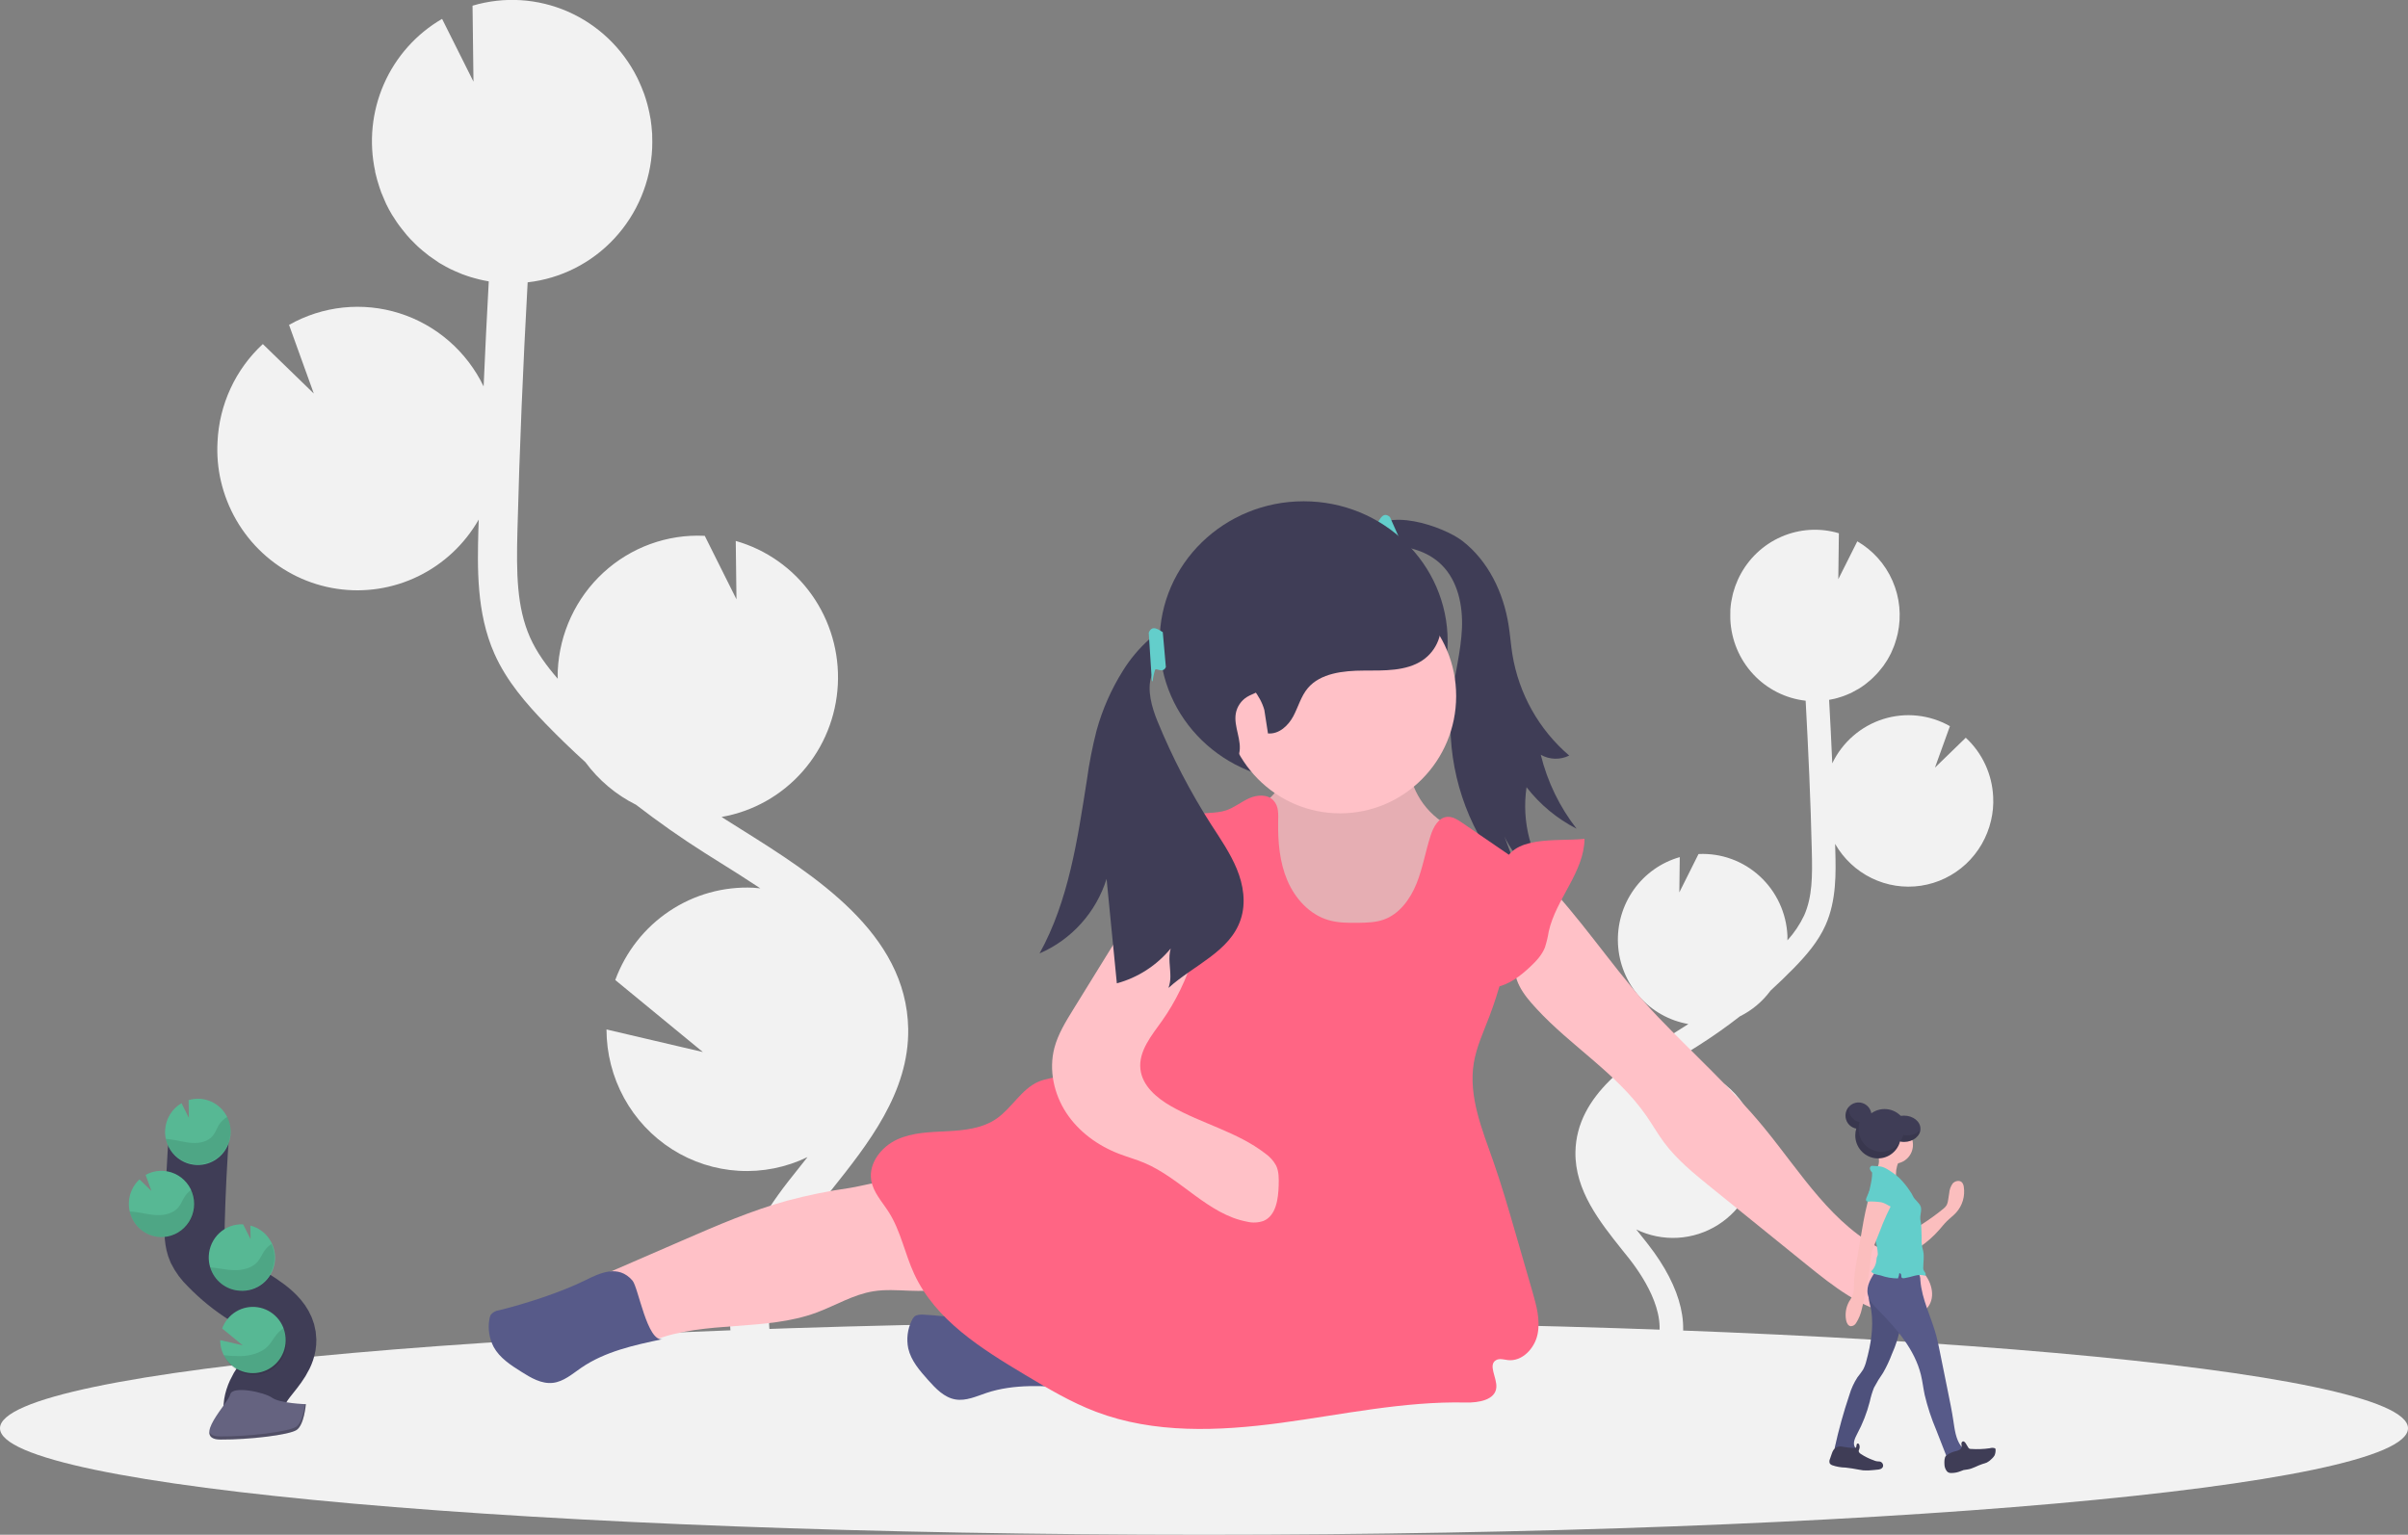 <?xml version="1.0" encoding="UTF-8"?> <svg xmlns="http://www.w3.org/2000/svg" width="160" height="102" viewBox="0 0 160 102" fill="none"><rect x="0" y="0" width="160" height="102" fill="#808080" stroke="none"/> <g clip-path="url(#clip0_159_976)"> <path d="M49.203 55.09L48.224 54.474C48.131 54.416 48.039 54.353 47.946 54.294C50.029 53.931 51.929 52.864 53.333 51.266C54.736 49.669 55.561 47.636 55.67 45.503C55.78 43.369 55.168 41.261 53.935 39.525C52.703 37.79 50.922 36.529 48.887 35.951L48.935 39.83L46.827 35.61H46.8C44.332 35.494 41.92 36.373 40.093 38.054C38.267 39.736 37.176 42.081 37.06 44.575C37.051 44.756 37.06 44.932 37.06 45.11C36.327 44.264 35.659 43.356 35.219 42.362C34.327 40.35 34.31 38.071 34.38 35.3C34.52 29.811 34.755 24.277 35.06 18.763C37.262 18.515 39.305 17.482 40.821 15.849C42.338 14.216 43.229 12.091 43.334 9.854C43.346 9.566 43.342 9.283 43.334 9C43.334 8.929 43.334 8.86 43.323 8.789C43.304 8.516 43.279 8.245 43.237 7.978C43.237 7.934 43.222 7.891 43.214 7.849C43.177 7.622 43.13 7.399 43.077 7.179C43.057 7.095 43.037 7.021 43.015 6.932C42.949 6.691 42.878 6.46 42.794 6.221C42.766 6.144 42.733 6.063 42.703 5.991C42.638 5.82 42.567 5.65 42.49 5.483C42.45 5.395 42.411 5.307 42.369 5.22C42.356 5.198 42.349 5.175 42.336 5.153C41.352 3.191 39.72 1.638 37.721 0.766C35.723 -0.106 33.486 -0.244 31.398 0.378L31.46 5.426L29.374 1.255C27.661 2.248 26.306 3.767 25.506 5.592C24.707 7.417 24.506 9.453 24.931 11.402H24.921C24.935 11.469 24.956 11.534 24.971 11.6C25.001 11.724 25.032 11.847 25.066 11.97C25.11 12.127 25.16 12.284 25.211 12.441C25.25 12.558 25.287 12.673 25.331 12.787C25.395 12.954 25.466 13.116 25.538 13.278C25.58 13.373 25.617 13.47 25.662 13.563C25.781 13.807 25.909 14.045 26.048 14.275C26.096 14.357 26.151 14.433 26.204 14.513C26.303 14.67 26.403 14.827 26.515 14.974C26.582 15.066 26.654 15.156 26.724 15.246C26.826 15.376 26.931 15.505 27.035 15.63C27.111 15.719 27.191 15.806 27.27 15.891C27.385 16.013 27.502 16.131 27.623 16.246C27.704 16.323 27.779 16.403 27.868 16.476C28.005 16.6 28.148 16.716 28.293 16.831C28.366 16.889 28.437 16.949 28.512 17.006C28.733 17.163 28.96 17.32 29.195 17.478C29.239 17.504 29.287 17.526 29.331 17.553C29.528 17.67 29.728 17.781 29.933 17.882C30.022 17.926 30.112 17.965 30.202 18.006C30.37 18.082 30.54 18.156 30.714 18.223L31.026 18.333C31.197 18.392 31.371 18.447 31.547 18.491C31.65 18.519 31.754 18.549 31.858 18.574C32.048 18.62 32.243 18.657 32.439 18.692L32.476 18.7C32.349 21.027 32.234 23.354 32.134 25.682C31.579 24.529 30.796 23.503 29.835 22.667C28.873 21.831 27.753 21.202 26.542 20.819C25.331 20.436 24.056 20.307 22.794 20.44C21.533 20.573 20.311 20.965 19.205 21.592L20.851 26.154L17.463 22.866C15.646 24.545 14.564 26.884 14.453 29.369C14.405 30.241 14.48 31.117 14.677 31.968C15.103 33.805 16.065 35.469 17.439 36.746C18.812 38.023 20.534 38.854 22.38 39.13C24.227 39.407 26.113 39.116 27.793 38.296C29.474 37.476 30.873 36.165 31.807 34.532C31.807 34.768 31.791 35.004 31.785 35.242C31.723 37.686 31.645 40.728 32.851 43.444C33.669 45.284 34.982 46.78 36.276 48.12C37.121 48.992 37.997 49.836 38.895 50.653C39.779 51.852 40.932 52.822 42.26 53.484C43.735 54.618 45.27 55.703 46.848 56.7L47.835 57.32C48.722 57.875 49.631 58.446 50.521 59.039C50.366 59.023 50.21 59.006 50.054 58.998C48.079 58.905 46.126 59.449 44.477 60.552C42.828 61.655 41.569 63.259 40.881 65.132L46.702 69.918L40.299 68.418C40.301 70.01 40.702 71.576 41.465 72.969C42.227 74.362 43.327 75.537 44.661 76.384C45.995 77.231 47.52 77.722 49.093 77.812C50.666 77.902 52.236 77.588 53.656 76.899L53.23 77.437C52.943 77.796 52.66 78.154 52.381 78.509C48.593 83.359 47.539 87.961 49.415 91.47L51.697 90.226C49.871 86.809 52.616 82.437 54.416 80.134C54.69 79.785 54.968 79.434 55.25 79.08C57.67 76.042 60.413 72.597 60.346 68.372C60.233 62.01 54.118 58.172 49.203 55.09Z" fill="#F2F2F2"></path> <path d="M111.423 68.539L112.014 68.166L112.182 68.056C110.921 67.838 109.772 67.193 108.922 66.227C108.072 65.261 107.573 64.031 107.507 62.74C107.441 61.45 107.811 60.175 108.557 59.125C109.303 58.075 110.381 57.313 111.612 56.964L111.583 59.309L112.859 56.758H112.875C114.368 56.688 115.827 57.22 116.931 58.237C118.036 59.254 118.696 60.673 118.766 62.181C118.766 62.29 118.766 62.397 118.766 62.496C119.216 62.001 119.591 61.441 119.879 60.835C120.419 59.618 120.43 58.24 120.386 56.565C120.311 53.251 120.156 49.899 119.977 46.569C118.645 46.42 117.409 45.795 116.492 44.808C115.575 43.821 115.036 42.535 114.973 41.182C114.965 41.009 114.973 40.836 114.973 40.666C114.973 40.624 114.973 40.581 114.973 40.537C114.984 40.372 114.999 40.209 115.024 40.048C115.024 40.022 115.033 39.996 115.038 39.97C115.061 39.833 115.09 39.697 115.121 39.564L115.158 39.407C115.198 39.262 115.242 39.119 115.292 38.977C115.309 38.93 115.329 38.884 115.346 38.839C115.387 38.735 115.43 38.633 115.475 38.524C115.5 38.471 115.524 38.419 115.55 38.367C115.55 38.354 115.561 38.34 115.569 38.326C116.164 37.139 117.151 36.2 118.36 35.673C119.569 35.145 120.922 35.063 122.185 35.44L122.146 38.493L123.409 35.976C124.445 36.576 125.264 37.494 125.747 38.598C126.231 39.701 126.352 40.932 126.095 42.11C126.086 42.151 126.073 42.189 126.064 42.23C126.047 42.305 126.028 42.379 126.006 42.453C125.984 42.527 125.95 42.642 125.919 42.735C125.888 42.827 125.872 42.875 125.847 42.944C125.809 43.044 125.765 43.144 125.721 43.241C125.697 43.298 125.673 43.356 125.647 43.413C125.575 43.56 125.491 43.703 125.413 43.843C125.384 43.892 125.351 43.94 125.32 43.988C125.261 44.083 125.198 44.175 125.133 44.267C125.093 44.322 125.049 44.377 125.007 44.424C124.945 44.504 124.883 44.581 124.817 44.657C124.752 44.732 124.722 44.762 124.674 44.814C124.626 44.866 124.534 44.959 124.461 45.029C124.412 45.077 124.364 45.124 124.313 45.168C124.23 45.243 124.143 45.314 124.056 45.383L123.924 45.489C123.79 45.588 123.653 45.682 123.51 45.77L123.427 45.816C123.309 45.887 123.188 45.953 123.063 46.016L122.907 46.09C122.805 46.135 122.702 46.181 122.596 46.22L122.411 46.288C122.307 46.324 122.202 46.355 122.1 46.385L121.911 46.436C121.796 46.464 121.678 46.486 121.56 46.508H121.536C121.614 47.914 121.684 49.321 121.745 50.73C122.08 50.032 122.554 49.412 123.135 48.907C123.717 48.401 124.394 48.021 125.126 47.79C125.858 47.559 126.63 47.481 127.393 47.562C128.155 47.643 128.894 47.88 129.563 48.26L128.568 51.017L130.616 49.029C131.715 50.045 132.369 51.459 132.437 52.961C132.464 53.49 132.416 54.02 132.294 54.534C132.036 55.645 131.455 56.651 130.624 57.424C129.793 58.196 128.752 58.698 127.636 58.865C126.519 59.033 125.379 58.857 124.362 58.361C123.346 57.865 122.5 57.072 121.935 56.085C121.935 56.227 121.944 56.371 121.947 56.514C121.986 57.991 122.033 59.832 121.303 61.474C120.809 62.587 120.014 63.492 119.228 64.305C118.715 64.829 118.187 65.34 117.644 65.837C117.109 66.561 116.412 67.147 115.609 67.546C114.716 68.242 113.792 68.892 112.837 69.498L112.24 69.873C111.704 70.208 111.15 70.554 110.615 70.912C110.71 70.903 110.805 70.892 110.9 70.887C112.094 70.831 113.275 71.16 114.272 71.826C115.27 72.492 116.032 73.462 116.448 74.594L112.928 77.489L116.8 76.581C116.799 77.544 116.556 78.491 116.095 79.333C115.634 80.176 114.969 80.886 114.162 81.398C113.355 81.911 112.433 82.208 111.482 82.263C110.53 82.317 109.581 82.127 108.722 81.71L108.984 82.039C109.156 82.256 109.329 82.471 109.497 82.687C111.788 85.619 112.425 88.403 111.29 90.524L109.911 89.771C111.015 87.706 109.354 85.062 108.266 83.668C108.101 83.458 107.932 83.245 107.762 83.039C106.299 81.202 104.64 79.12 104.68 76.564C104.747 72.718 108.45 70.4 111.423 68.539Z" fill="#F2F2F2"></path> <path d="M80 102C124.183 102 160 98.831 160 94.922C160 91.013 124.183 87.844 80 87.844C35.817 87.844 0 91.013 0 94.922C0 98.831 35.817 102 80 102Z" fill="#F2F2F2"></path> <path d="M17.027 94.32C16.56 93.453 17.09 92.39 17.695 91.618C18.3 90.845 19.035 90.045 19.02 89.055C18.996 87.64 17.51 86.805 16.322 86.053C15.44 85.496 14.627 84.836 13.9 84.085C13.596 83.796 13.344 83.456 13.156 83.079C12.911 82.525 12.917 81.896 12.932 81.29C12.985 79.271 13.084 77.253 13.23 75.236" stroke="#3F3D56" stroke-width="4" stroke-miterlimit="10"></path> <path d="M10.971 75.126C10.988 74.756 11.096 74.397 11.287 74.081C11.477 73.764 11.743 73.502 12.061 73.317L12.549 74.296L12.534 73.111C12.768 73.042 13.011 73.012 13.254 73.023C13.684 73.045 14.098 73.195 14.444 73.454C14.79 73.713 15.052 74.069 15.197 74.479C15.343 74.888 15.365 75.332 15.261 75.754C15.157 76.176 14.932 76.558 14.614 76.85C14.296 77.143 13.899 77.335 13.473 77.4C13.047 77.465 12.612 77.401 12.223 77.217C11.833 77.032 11.506 76.735 11.283 76.363C11.06 75.991 10.951 75.561 10.97 75.126H10.971Z" fill="#57B894"></path> <path d="M14.867 90.067C15.096 90.516 15.471 90.871 15.929 91.074C16.386 91.276 16.899 91.314 17.381 91.18C17.863 91.046 18.284 90.749 18.575 90.339C18.866 89.928 19.009 89.429 18.978 88.925C18.948 88.421 18.748 87.942 18.41 87.57C18.073 87.198 17.619 86.954 17.125 86.879C16.631 86.805 16.126 86.904 15.696 87.161C15.265 87.418 14.935 87.816 14.761 88.289L16.126 89.411L14.63 89.063C14.63 89.412 14.711 89.756 14.867 90.067Z" fill="#57B894"></path> <path d="M15.945 85.781C16.488 85.819 17.026 85.651 17.452 85.31C17.879 84.969 18.163 84.478 18.25 83.936C18.337 83.393 18.22 82.837 17.921 82.377C17.623 81.917 17.165 81.587 16.638 81.451L16.651 82.36L16.156 81.37C15.869 81.356 15.582 81.399 15.312 81.497C15.042 81.596 14.794 81.746 14.582 81.942C14.37 82.137 14.198 82.373 14.076 82.635C13.954 82.898 13.885 83.182 13.872 83.472C13.86 83.726 13.891 83.981 13.966 84.225C14.097 84.659 14.358 85.041 14.712 85.32C15.066 85.598 15.497 85.759 15.945 85.781Z" fill="#57B894"></path> <path d="M10.643 82.215C10.978 82.227 11.312 82.162 11.618 82.022C11.924 81.883 12.194 81.674 12.406 81.412C12.62 81.15 12.77 80.842 12.845 80.512C12.921 80.181 12.921 79.838 12.843 79.508C12.766 79.178 12.615 78.87 12.4 78.609C12.186 78.348 11.915 78.141 11.609 78.003C11.302 77.865 10.969 77.8 10.633 77.814C10.298 77.828 9.97 77.92 9.676 78.083L10.062 79.153L9.268 78.382C8.843 78.776 8.589 79.324 8.563 79.906C8.553 80.111 8.571 80.315 8.618 80.515C8.726 80.983 8.982 81.402 9.347 81.709C9.713 82.016 10.168 82.194 10.643 82.215Z" fill="#57B894"></path> <path opacity="0.1" d="M11.265 75.714C11.77 75.769 12.26 75.928 12.766 75.96C13.271 75.991 13.827 75.87 14.148 75.472C14.319 75.258 14.406 74.988 14.551 74.753C14.689 74.536 14.878 74.356 15.102 74.23C15.234 74.508 15.307 74.812 15.315 75.12C15.324 75.429 15.268 75.736 15.151 76.022C15.035 76.307 14.86 76.564 14.638 76.777C14.417 76.99 14.154 77.153 13.866 77.257C13.578 77.36 13.271 77.401 12.967 77.377C12.662 77.353 12.366 77.264 12.097 77.117C11.829 76.969 11.594 76.766 11.408 76.521C11.222 76.276 11.089 75.994 11.018 75.694C11.1 75.694 11.182 75.701 11.265 75.714Z" fill="black"></path> <path opacity="0.1" d="M10.643 82.215C11.02 82.234 11.395 82.154 11.732 81.983C12.069 81.812 12.356 81.555 12.566 81.238C12.775 80.921 12.899 80.555 12.927 80.174C12.954 79.794 12.883 79.413 12.721 79.069C12.547 79.187 12.398 79.338 12.282 79.513C12.126 79.75 12.031 80.026 11.849 80.243C11.508 80.647 10.928 80.779 10.4 80.755C9.872 80.732 9.363 80.579 8.844 80.531C8.77 80.531 8.697 80.519 8.623 80.518C8.731 80.984 8.987 81.402 9.351 81.709C9.716 82.015 10.169 82.193 10.643 82.215Z" fill="black"></path> <path opacity="0.1" d="M15.946 85.781C16.319 85.8 16.691 85.722 17.025 85.553C17.36 85.385 17.646 85.133 17.857 84.821C18.067 84.509 18.195 84.147 18.227 83.771C18.259 83.395 18.195 83.017 18.041 82.673C17.859 82.792 17.701 82.944 17.574 83.121C17.404 83.363 17.298 83.643 17.107 83.867C16.738 84.28 16.118 84.427 15.561 84.414C15.004 84.401 14.498 84.268 13.961 84.225C14.093 84.66 14.354 85.042 14.709 85.321C15.065 85.599 15.496 85.76 15.946 85.781Z" fill="black"></path> <path opacity="0.1" d="M14.867 90.067C15.103 90.6 15.54 91.017 16.08 91.226C16.621 91.435 17.221 91.418 17.749 91.179C18.278 90.94 18.69 90.499 18.897 89.953C19.103 89.406 19.086 88.799 18.85 88.266C18.669 88.385 18.508 88.531 18.37 88.698C18.162 88.953 18.025 89.244 17.785 89.485C17.338 89.928 16.618 90.114 15.975 90.128C15.605 90.13 15.235 90.109 14.867 90.067Z" fill="black"></path> <path d="M20.322 93.321C20.322 93.321 18.598 93.267 18.078 92.893C17.558 92.519 15.432 92.074 15.298 92.673C15.164 93.272 12.707 95.661 14.652 95.671C16.598 95.68 19.175 95.366 19.695 95.042C20.215 94.718 20.322 93.321 20.322 93.321Z" fill="#656380"></path> <path opacity="0.2" d="M14.618 95.463C16.565 95.479 19.141 95.149 19.659 94.834C20.054 94.59 20.212 93.719 20.265 93.316H20.322C20.322 93.316 20.213 94.722 19.7 95.046C19.186 95.37 16.604 95.686 14.657 95.675C14.095 95.675 13.902 95.469 13.913 95.171C13.986 95.355 14.199 95.459 14.618 95.463Z" fill="black"></path> <path d="M97.171 35.951C98.892 37.282 99.904 39.397 100.241 41.56C100.341 42.189 100.388 42.843 100.489 43.482C100.916 46.108 102.255 48.495 104.266 50.214C103.971 50.361 103.644 50.433 103.315 50.424C102.986 50.415 102.664 50.325 102.377 50.162C102.816 51.951 103.627 53.626 104.755 55.075C103.461 54.413 102.327 53.472 101.432 52.32C101.264 53.456 101.327 54.616 101.618 55.727C101.909 56.838 102.421 57.878 103.122 58.782C102.261 58.369 101.498 57.774 100.883 57.038C100.268 56.302 99.817 55.441 99.558 54.514L101.043 58.471C100.109 58.202 99.44 57.402 98.903 56.584C96.913 53.554 96.054 49.908 96.48 46.297C96.663 44.782 97.073 43.295 97.139 41.77C97.206 40.246 96.869 38.609 95.788 37.541C94.973 36.733 93.834 36.361 92.715 36.283C92.011 36.232 90.188 36.8 90.878 35.52C91.933 33.565 95.942 35.002 97.171 35.951Z" fill="#3F3D56"></path> <path d="M91.527 34.765L92.417 36.917C92.806 37.231 93.009 36.615 93.145 36.748C93.321 36.927 93.477 37.124 93.612 37.335L93.661 37.308L92.355 34.361C91.905 33.963 91.683 34.527 91.527 34.765Z" fill="#63CECB"></path> <path d="M86.623 51.925C91.906 51.925 96.19 47.759 96.19 42.62C96.19 37.481 91.906 33.315 86.623 33.315C81.339 33.315 77.055 37.481 77.055 42.62C77.055 47.759 81.339 51.925 86.623 51.925Z" fill="#3F3D56"></path> <path d="M71.284 92.242C69.365 92.099 67.393 91.96 65.56 92.569C64.879 92.796 64.187 93.127 63.48 93.006C62.733 92.879 62.167 92.275 61.659 91.706C61.108 91.088 60.537 90.432 60.35 89.62C60.219 88.992 60.3 88.338 60.581 87.762C60.62 87.665 60.679 87.578 60.753 87.504C60.909 87.366 61.141 87.363 61.349 87.371C63.149 87.448 64.959 87.896 66.732 87.578C67.768 87.393 69.813 86.622 70.419 87.947C70.674 88.495 70.246 92.165 71.284 92.242Z" fill="#575A89"></path> <path d="M52.315 79.794C49.921 80.453 47.631 81.447 45.351 82.438L40.28 84.64L41.779 88.39C41.908 88.705 41.664 88.686 41.975 88.827C42.321 88.985 43.118 89.202 43.472 89.065C46.889 87.745 50.819 88.5 54.255 87.234C55.521 86.762 56.704 86.031 58.034 85.818C59.591 85.565 61.239 86.051 62.746 85.571C62.908 85.533 63.054 85.444 63.163 85.315C63.246 85.161 63.277 84.983 63.25 84.809C63.172 83.514 62.688 82.292 62.059 81.18C61.647 80.444 60.988 78.978 60.168 78.619C59.242 78.218 57.434 78.805 56.469 78.95C55.069 79.148 53.681 79.43 52.315 79.794Z" fill="#FFC1C7"></path> <path d="M44.028 88.999C42.145 89.394 40.205 89.814 38.615 90.907C38.022 91.314 37.447 91.825 36.735 91.905C35.981 91.99 35.273 91.569 34.63 91.161C33.931 90.721 33.203 90.249 32.803 89.521C32.506 88.953 32.406 88.302 32.518 87.67C32.53 87.566 32.562 87.466 32.613 87.376C32.749 87.212 32.942 87.107 33.152 87.081C34.903 86.654 37.272 85.886 38.889 85.087C39.835 84.615 41.083 84.005 42.026 85.109C42.417 85.567 43.005 89.221 44.028 88.999Z" fill="#575A89"></path> <path d="M83.424 54.146C83.302 54.515 83.251 54.905 83.276 55.294V58.197C83.254 58.615 83.303 59.033 83.421 59.434C83.603 59.942 83.998 60.338 84.401 60.692C85.699 61.828 87.2 62.702 88.823 63.268C89.726 63.583 90.714 63.806 91.634 63.537C92.162 63.358 92.656 63.088 93.093 62.738C94.304 61.846 95.39 60.79 96.319 59.6C97.253 58.394 98.064 56.837 97.597 55.376C96.724 55.189 95.915 54.774 95.251 54.172C94.587 53.569 94.092 52.801 93.815 51.944C93.636 51.368 93.549 50.736 93.174 50.267C92.37 49.264 90.814 49.545 89.594 49.921C88.409 50.284 86.352 50.495 85.474 51.407C85.127 51.768 84.995 52.359 84.655 52.752C84.247 53.232 83.673 53.531 83.424 54.146Z" fill="#FFC1C7"></path> <path opacity="0.1" d="M83.424 54.146C83.302 54.515 83.251 54.905 83.276 55.294V58.197C83.254 58.615 83.303 59.033 83.421 59.434C83.603 59.942 83.998 60.338 84.401 60.692C85.699 61.828 87.2 62.702 88.823 63.268C89.726 63.583 90.714 63.806 91.634 63.537C92.162 63.358 92.656 63.088 93.093 62.738C94.304 61.846 95.39 60.79 96.319 59.6C97.253 58.394 98.064 56.837 97.597 55.376C96.724 55.189 95.915 54.774 95.251 54.172C94.587 53.569 94.092 52.801 93.815 51.944C93.636 51.368 93.549 50.736 93.174 50.267C92.37 49.264 90.814 49.545 89.594 49.921C88.409 50.284 86.352 50.495 85.474 51.407C85.127 51.768 84.995 52.359 84.655 52.752C84.247 53.232 83.673 53.531 83.424 54.146Z" fill="black"></path> <path d="M89.04 54.054C93.301 54.054 96.755 50.564 96.755 46.258C96.755 41.952 93.301 38.461 89.04 38.461C84.779 38.461 81.325 41.952 81.325 46.258C81.325 50.564 84.779 54.054 89.04 54.054Z" fill="#FFC1C7"></path> <path d="M109.384 74.145C109.785 74.723 110.134 75.338 110.552 75.905C111.413 77.067 112.549 77.989 113.665 78.893L120.034 84.046C121.812 85.485 123.689 86.971 125.928 87.388C126.693 87.531 127.597 87.49 128.087 86.883C128.66 86.171 128.322 85.048 127.654 84.426C126.987 83.805 126.087 83.527 125.264 83.141C121.784 81.507 119.676 77.951 117.226 74.963C115.074 72.341 112.545 70.063 110.198 67.619C107.707 65.02 105.737 62.005 103.36 59.346C102.224 60.302 100.929 62.243 100.674 63.75C100.445 65.096 101.208 66.082 102.075 67.018C104.378 69.53 107.419 71.32 109.384 74.145Z" fill="#FFC1C7"></path> <path d="M105.284 55.75C105.256 57.972 103.387 59.74 102.906 61.908C102.848 62.266 102.764 62.619 102.654 62.965C102.456 63.47 102.073 63.877 101.679 64.247C101.029 64.859 100.288 65.429 99.416 65.604C99.312 65.624 99.728 58.317 99.874 57.639C100.327 55.443 103.472 55.947 105.284 55.75Z" fill="#FF6584"></path> <path d="M84.927 54.657C84.91 55.967 85.024 57.306 85.536 58.509C86.048 59.712 87.004 60.772 88.249 61.143C88.906 61.34 89.602 61.338 90.286 61.329C90.839 61.319 91.402 61.305 91.924 61.123C92.971 60.758 93.695 59.773 94.115 58.739C94.535 57.703 94.714 56.587 95.06 55.525C95.24 54.967 95.575 54.341 96.149 54.289C96.515 54.257 96.851 54.474 97.155 54.682L100.268 56.813C100.89 60.407 100.252 64.146 98.962 67.553C98.574 68.574 98.103 69.576 97.925 70.653C97.563 72.871 98.482 75.07 99.225 77.19C99.766 78.734 100.221 80.309 100.677 81.882L101.824 85.847C102.09 86.77 102.359 87.734 102.163 88.678C101.967 89.622 101.135 90.501 100.19 90.391C99.927 90.361 99.642 90.262 99.412 90.391C98.85 90.705 99.475 91.559 99.424 92.209C99.359 93.049 98.233 93.23 97.401 93.211C93.264 93.118 89.18 94.019 85.079 94.568C80.977 95.117 76.689 95.295 72.817 93.824C71.159 93.195 69.625 92.277 68.1 91.366C65.212 89.636 62.16 87.736 60.742 84.662C60.12 83.318 59.85 81.809 59.057 80.562C58.621 79.873 58.019 79.245 57.888 78.439C57.704 77.303 58.566 76.213 59.6 75.735C60.633 75.257 61.815 75.239 62.952 75.181C64.09 75.123 65.287 74.994 66.221 74.341C67.237 73.638 67.86 72.391 68.99 71.894C69.472 71.685 70.006 71.636 70.515 71.505C71.208 71.309 71.869 71.01 72.475 70.617C77.186 67.716 79.905 61.828 79.077 56.316C78.985 55.765 78.933 55.208 78.921 54.649C78.912 54.554 78.931 54.458 78.974 54.372C79.031 54.3 79.11 54.248 79.198 54.223C79.917 53.955 80.733 54.099 81.461 53.858C82.012 53.675 82.473 53.287 83.004 53.051C83.534 52.815 84.233 52.77 84.624 53.208C84.981 53.6 84.935 54.117 84.927 54.657Z" fill="#FF6584"></path> <path d="M84.009 47.184C83.46 45.202 80.965 44.023 80.598 42.008C80.405 40.945 80.882 39.866 81.623 39.073C82.364 38.28 83.348 37.734 84.333 37.234C85.777 36.5 87.354 35.819 89.002 35.968C90.702 36.125 92.873 36.429 94.193 37.484C95.127 38.23 95.385 39.781 95.673 40.894C95.807 41.452 95.768 42.037 95.562 42.572C95.355 43.106 94.992 43.564 94.52 43.883C93.43 44.616 91.958 44.562 90.602 44.567C89.247 44.572 87.734 44.74 86.898 45.733C86.44 46.275 86.265 46.981 85.933 47.601C85.602 48.221 84.99 48.806 84.251 48.745L84.009 47.184Z" fill="#3F3D56"></path> <path d="M71.303 67.101C70.806 67.907 70.3 68.728 70.058 69.646C69.678 71.106 70.026 72.709 70.853 73.965C71.679 75.222 72.954 76.142 74.349 76.68C74.903 76.894 75.477 77.051 76.025 77.281C78.459 78.302 80.266 80.708 82.859 81.193C83.224 81.283 83.607 81.265 83.961 81.139C84.789 80.784 84.937 79.683 84.962 78.78C84.974 78.327 84.984 77.853 84.784 77.448C84.609 77.134 84.364 76.865 84.07 76.661C82.215 75.225 79.841 74.679 77.808 73.516C76.854 72.971 75.903 72.164 75.776 71.065C75.637 69.862 76.518 68.819 77.219 67.834C78.94 65.414 80.403 61.497 79.577 58.484C78.412 54.237 75.546 60.233 74.78 61.472C73.623 63.347 72.464 65.223 71.303 67.101Z" fill="#FFC1C7"></path> <path d="M76.991 55.47C76.548 55.986 76.249 56.61 75.871 57.178C75.337 57.978 74.649 58.661 73.847 59.185C74.744 59.091 75.757 59.028 76.425 59.643C76.99 60.157 77.121 60.989 77.488 61.662C77.764 62.194 78.221 62.607 78.775 62.825C79.052 62.93 79.35 62.964 79.643 62.923C79.935 62.883 80.214 62.771 80.453 62.595C81.174 62.029 81.253 60.977 81.272 60.053L81.304 58.392C81.317 57.774 81.304 57.096 80.912 56.626C80.668 56.337 80.311 56.175 79.991 55.975C78.755 55.206 78.381 53.858 76.991 55.47Z" fill="#FF6584"></path> <path d="M82.335 50.085C82.545 49.207 81.956 48.295 82.114 47.411C82.155 47.187 82.242 46.975 82.37 46.787C82.497 46.599 82.662 46.441 82.853 46.321C83.069 46.187 83.32 46.107 83.539 45.984C83.964 45.731 84.286 45.333 84.446 44.861C84.605 44.39 84.593 43.876 84.411 43.413C84.09 42.669 83.368 42.194 82.657 41.821C81.902 41.423 80.982 41.091 80.229 41.49C79.314 41.977 79.184 43.221 79.172 44.271C79.161 45.13 79.153 46.001 79.401 46.826C79.686 47.71 80.147 48.527 80.755 49.226C80.862 49.341 82.193 50.685 82.335 50.085Z" fill="#3F3D56"></path> <path d="M82.441 61.095C81.739 63.24 79.328 64.132 77.641 65.656C77.725 65.413 77.768 65.157 77.767 64.899C77.767 64.27 77.611 63.641 77.788 63.037C76.859 64.163 75.609 64.971 74.209 65.352L73.527 58.411C73.18 59.512 72.603 60.523 71.834 61.378C71.066 62.233 70.125 62.91 69.074 63.364C71.007 59.865 71.595 55.797 72.218 51.84C72.37 50.727 72.586 49.624 72.865 48.537C73.254 47.13 73.847 45.79 74.623 44.558C75.095 43.798 75.672 43.11 76.335 42.513C77.002 41.947 77.757 41.553 78.495 41.692C79.768 41.934 79.256 42.565 78.495 43.144C77.891 43.6 77.129 44.026 76.948 44.208C76.743 44.417 76.59 44.671 76.501 44.951C76.209 45.852 76.523 46.995 76.906 47.927C77.885 50.318 79.077 52.614 80.467 54.787C81.09 55.747 81.74 56.691 82.179 57.749C82.618 58.808 82.802 60.009 82.441 61.095Z" fill="#3F3D56"></path> <path d="M77.261 42.011L77.466 44.334C77.265 44.79 76.805 44.345 76.746 44.529C76.668 44.77 76.616 45.018 76.59 45.27H76.535L76.328 42.047C76.557 41.48 77.015 41.877 77.261 42.011Z" fill="#63CECB"></path> <path d="M125.22 76.765C126.056 76.765 126.733 76.081 126.733 75.236C126.733 74.392 126.056 73.707 125.22 73.707C124.385 73.707 123.708 74.392 123.708 75.236C123.708 76.081 124.385 76.765 125.22 76.765Z" fill="#3F3D56"></path> <path d="M124.343 87.13C124.498 88.231 124.308 89.367 124.011 90.444C123.963 90.647 123.89 90.842 123.793 91.026C123.678 91.201 123.555 91.369 123.423 91.531C123.185 91.896 123.003 92.295 122.881 92.714C122.497 93.855 122.174 95.015 121.915 96.191C121.899 96.24 121.899 96.291 121.915 96.339C121.95 96.424 122.07 96.437 122.154 96.435H123.342C123.385 96.353 123.306 96.264 123.256 96.185C123.085 95.919 123.256 95.575 123.398 95.296C123.762 94.621 124.043 93.902 124.235 93.157C124.302 92.84 124.396 92.529 124.515 92.228C124.698 91.881 124.902 91.546 125.127 91.226C125.353 90.83 125.547 90.416 125.708 89.988C125.97 89.408 126.162 88.799 126.28 88.173C126.349 87.579 126.345 86.978 126.268 86.385C126.268 86.347 126.255 86.311 126.23 86.282C126.203 86.264 126.171 86.255 126.139 86.256L124.545 86.174C124.216 86.157 124.139 86.084 124.188 86.41C124.226 86.647 124.308 86.885 124.343 87.13Z" fill="#575A89"></path> <path opacity="0.1" d="M124.343 87.13C124.498 88.231 124.308 89.367 124.011 90.444C123.963 90.647 123.89 90.842 123.793 91.026C123.678 91.201 123.555 91.369 123.423 91.531C123.185 91.896 123.003 92.295 122.881 92.714C122.497 93.855 122.174 95.015 121.915 96.191C121.899 96.24 121.899 96.291 121.915 96.339C121.95 96.424 122.07 96.437 122.154 96.435H123.342C123.385 96.353 123.306 96.264 123.256 96.185C123.085 95.919 123.256 95.575 123.398 95.296C123.762 94.621 124.043 93.902 124.235 93.157C124.302 92.84 124.396 92.529 124.515 92.228C124.698 91.881 124.902 91.546 125.127 91.226C125.353 90.83 125.547 90.416 125.708 89.988C125.97 89.408 126.162 88.799 126.28 88.173C126.349 87.579 126.345 86.978 126.268 86.385C126.268 86.347 126.255 86.311 126.23 86.282C126.203 86.264 126.171 86.255 126.139 86.256L124.545 86.174C124.216 86.157 124.139 86.084 124.188 86.41C124.226 86.647 124.308 86.885 124.343 87.13Z" fill="black"></path> <path d="M124.657 84.437C124.333 84.909 123.992 85.45 124.101 86.01C124.182 86.436 124.504 86.768 124.809 87.078C126.025 88.311 127.222 89.683 127.636 91.374C127.742 91.811 127.792 92.261 127.885 92.701C128.074 93.496 128.329 94.273 128.648 95.024L129.441 97.052C129.687 97.058 129.929 96.987 130.134 96.85C130.339 96.713 130.497 96.515 130.587 96.284C130.466 96.259 130.359 96.189 130.286 96.088C129.949 95.616 129.879 95.005 129.792 94.428C129.697 93.79 129.567 93.157 129.438 92.525L128.872 89.73C128.806 89.406 128.741 89.084 128.655 88.764C128.324 87.533 127.697 86.369 127.6 85.095C127.608 84.905 127.553 84.718 127.444 84.563C127.293 84.434 127.098 84.369 126.9 84.381C126.112 84.327 125.427 84.25 124.657 84.437Z" fill="#575A89"></path> <path d="M122.517 96.163C122.431 96.141 122.342 96.13 122.254 96.129C122.169 96.132 122.086 96.155 122.011 96.196C121.936 96.237 121.872 96.295 121.824 96.366C121.774 96.446 121.736 96.533 121.709 96.624L121.594 96.956C121.57 97.002 121.557 97.053 121.554 97.104C121.551 97.156 121.56 97.208 121.578 97.256C121.616 97.313 121.67 97.355 121.734 97.377C122.021 97.477 122.323 97.53 122.627 97.535C122.921 97.564 123.212 97.617 123.502 97.671C123.601 97.69 123.701 97.709 123.802 97.72C124.029 97.735 124.257 97.728 124.482 97.7L124.716 97.676C124.794 97.673 124.871 97.659 124.945 97.634C124.982 97.62 125.016 97.6 125.045 97.573C125.074 97.546 125.098 97.513 125.114 97.477C125.124 97.439 125.126 97.401 125.121 97.363C125.115 97.325 125.101 97.289 125.081 97.256C125.061 97.224 125.034 97.196 125.002 97.175C124.971 97.153 124.935 97.139 124.898 97.132C124.836 97.119 124.772 97.132 124.71 97.118C124.639 97.106 124.571 97.084 124.506 97.055C124.202 96.949 123.913 96.807 123.643 96.63C123.57 96.578 123.488 96.506 123.502 96.416C123.51 96.378 123.522 96.341 123.539 96.306C123.573 96.214 123.573 96.112 123.539 96.02C123.524 95.981 123.497 95.94 123.457 95.935C123.345 95.921 123.359 96.085 123.342 96.149C123.324 96.213 123.279 96.243 123.2 96.236C122.973 96.218 122.744 96.206 122.517 96.163Z" fill="#3F3D56"></path> <path d="M129.198 97.31C129.199 97.476 129.253 97.638 129.354 97.771C129.386 97.809 129.425 97.841 129.469 97.863C129.535 97.891 129.607 97.902 129.678 97.896C129.879 97.893 130.079 97.853 130.266 97.777C130.332 97.748 130.4 97.722 130.468 97.7C130.556 97.682 130.644 97.669 130.733 97.66C131.083 97.61 131.39 97.401 131.729 97.296C131.829 97.269 131.927 97.237 132.023 97.198C132.153 97.126 132.271 97.033 132.372 96.923C132.432 96.866 132.485 96.801 132.528 96.729C132.58 96.606 132.604 96.473 132.596 96.339C132.598 96.319 132.594 96.298 132.585 96.279C132.576 96.266 132.563 96.255 132.548 96.25C132.438 96.213 132.32 96.213 132.21 96.25C131.798 96.309 131.38 96.325 130.965 96.297C130.924 96.299 130.884 96.29 130.847 96.273C130.816 96.25 130.79 96.221 130.772 96.187L130.616 95.93C130.571 95.856 130.5 95.773 130.417 95.797C130.386 95.811 130.36 95.836 130.344 95.867C130.327 95.898 130.322 95.934 130.328 95.968C130.339 96.036 130.342 96.105 130.338 96.174C130.329 96.212 130.312 96.247 130.289 96.278C130.265 96.308 130.236 96.333 130.202 96.352C130.136 96.389 130.065 96.417 129.991 96.435C129.74 96.484 129.505 96.591 129.304 96.75C129.183 96.869 129.191 97.145 129.198 97.31Z" fill="#3F3D56"></path> <path d="M129.116 80.343C129.208 80.274 129.286 80.188 129.348 80.09C129.401 79.98 129.434 79.861 129.446 79.739L129.513 79.315C129.528 79.077 129.609 78.848 129.746 78.654C129.902 78.476 130.213 78.412 130.369 78.588C130.432 78.67 130.472 78.769 130.483 78.873C130.531 79.178 130.511 79.49 130.424 79.786C130.338 80.082 130.186 80.355 129.981 80.584C129.791 80.795 129.56 80.961 129.359 81.161C129.183 81.333 129.032 81.528 128.87 81.715C128.479 82.164 128.032 82.559 127.539 82.89C127.565 82.565 127.565 82.239 127.539 81.915C127.505 81.685 127.413 81.562 127.631 81.413C128.145 81.085 128.641 80.727 129.116 80.343Z" fill="#FBBEBE"></path> <path d="M124.848 77.213C124.845 77.328 124.817 77.44 124.766 77.543C124.715 77.645 124.643 77.735 124.554 77.806C125.082 77.992 125.601 78.197 126.111 78.423C126.02 78.317 125.972 78.181 125.977 78.041C125.976 77.676 126.077 77.318 126.269 77.009C126.298 76.97 126.315 76.922 126.318 76.874C126.318 76.773 126.193 76.726 126.095 76.704C125.763 76.623 125.424 76.574 125.083 76.556C124.937 76.556 124.772 76.504 124.797 76.693C124.836 76.863 124.853 77.038 124.848 77.213Z" fill="#FBBEBE"></path> <path d="M125.869 77.336C126.553 77.336 127.107 76.776 127.107 76.086C127.107 75.395 126.553 74.835 125.869 74.835C125.186 74.835 124.632 75.395 124.632 76.086C124.632 76.776 125.186 77.336 125.869 77.336Z" fill="#FBBEBE"></path> <path d="M127.093 79.469C127.05 79.375 126.998 79.286 126.937 79.203C126.723 78.87 126.474 78.561 126.194 78.283C125.976 78.087 125.74 77.912 125.489 77.761C125.354 77.666 125.205 77.593 125.047 77.545C124.955 77.524 124.86 77.511 124.766 77.506L124.443 77.481C124.415 77.476 124.386 77.476 124.358 77.481C124.316 77.497 124.282 77.529 124.262 77.57C124.242 77.611 124.238 77.657 124.25 77.701C124.278 77.788 124.327 77.867 124.394 77.929C124.408 78.591 124.117 79.245 124.082 79.906C124.014 81.064 124.705 82.139 124.769 83.297C124.774 83.35 124.769 83.403 124.753 83.454C124.744 83.478 124.73 83.5 124.719 83.524C124.692 83.599 124.679 83.678 124.68 83.758C124.654 84.041 124.529 84.305 124.327 84.502C124.378 84.57 124.446 84.624 124.523 84.659C124.667 84.704 124.813 84.739 124.962 84.765C125.33 84.896 125.718 84.963 126.109 84.963C126.157 84.856 126.187 84.743 126.198 84.626C126.252 84.592 126.316 84.665 126.324 84.73C126.331 84.794 126.324 84.871 126.364 84.919C126.386 84.935 126.412 84.946 126.439 84.952C126.465 84.957 126.493 84.957 126.52 84.95C126.755 84.908 126.988 84.853 127.217 84.785C127.449 84.72 127.694 84.72 127.925 84.785C127.944 84.753 127.953 84.716 127.951 84.679C127.949 84.641 127.936 84.606 127.914 84.576C127.87 84.516 127.833 84.452 127.804 84.384C127.793 84.343 127.788 84.3 127.79 84.258C127.79 83.892 127.865 83.522 127.79 83.157C127.768 83.052 127.735 82.95 127.714 82.843C127.68 82.635 127.67 82.424 127.684 82.213C127.684 82.001 127.664 81.778 127.661 81.565C127.66 81.478 127.654 81.39 127.643 81.303C127.629 81.212 127.601 81.123 127.594 81.031C127.57 80.798 127.664 80.559 127.65 80.332C127.639 79.985 127.231 79.791 127.093 79.469Z" fill="#63CECB"></path> <path d="M124.302 79.294C124.001 80.098 123.855 80.95 123.71 81.797L123.371 83.783C123.258 84.341 123.195 84.909 123.183 85.479C123.192 85.637 123.181 85.795 123.15 85.951C123.077 86.147 122.98 86.333 122.861 86.504C122.653 86.881 122.584 87.319 122.665 87.742C122.7 87.92 122.795 88.121 122.976 88.141C123.05 88.139 123.122 88.117 123.185 88.078C123.248 88.039 123.3 87.984 123.335 87.918C123.517 87.629 123.645 87.309 123.714 86.975C123.995 85.891 124.192 84.786 124.302 83.671C124.312 83.531 124.331 83.391 124.359 83.253C124.397 83.11 124.445 82.97 124.503 82.835L124.892 81.861C125.172 81.102 125.51 80.365 125.903 79.659C125.497 79.541 125.074 79.403 124.668 79.285C124.546 79.269 124.423 79.272 124.302 79.294Z" fill="#FBBEBE"></path> <path d="M125.005 79.904C124.718 79.86 124.427 79.843 124.137 79.854C124.096 79.857 124.055 79.846 124.02 79.823C123.961 79.772 123.986 79.676 124.02 79.604L124.16 79.263C124.184 79.192 124.222 79.127 124.274 79.074C124.351 79.017 124.444 78.985 124.54 78.983C124.851 78.932 125.168 78.945 125.474 79.019C125.625 79.056 125.767 79.125 125.89 79.221C126.013 79.317 126.115 79.439 126.188 79.577C126.221 79.634 126.239 79.698 126.241 79.763C126.242 79.829 126.227 79.894 126.196 79.952C126.086 80.109 125.838 80.29 125.654 80.202C125.421 80.098 125.253 79.958 125.005 79.904Z" fill="#63CECB"></path> <path d="M126.517 74.145C126.273 74.142 126.033 74.212 125.827 74.344C125.633 74.158 125.393 74.028 125.132 73.966C124.871 73.904 124.599 73.914 124.342 73.994C124.315 73.836 124.246 73.689 124.142 73.568C124.037 73.447 123.902 73.358 123.751 73.31C123.6 73.261 123.439 73.256 123.285 73.294C123.131 73.332 122.99 73.412 122.878 73.525C122.766 73.638 122.687 73.78 122.649 73.936C122.612 74.092 122.617 74.255 122.665 74.407C122.713 74.56 122.801 74.697 122.92 74.802C123.04 74.907 123.186 74.978 123.342 75.005C123.297 75.151 123.274 75.302 123.275 75.455C123.274 75.825 123.407 76.183 123.647 76.462C123.888 76.741 124.221 76.922 124.583 76.972C124.946 77.022 125.315 76.937 125.621 76.733C125.926 76.529 126.149 76.221 126.246 75.864C126.335 75.883 126.426 75.892 126.517 75.892C127.114 75.892 127.606 75.5 127.606 75.017C127.606 74.535 127.114 74.145 126.517 74.145Z" fill="#3F3D56"></path> <path opacity="0.1" d="M126.733 75.455C126.642 75.455 126.551 75.446 126.462 75.427C126.419 75.583 126.351 75.732 126.261 75.867C126.346 75.883 126.431 75.892 126.517 75.892C127.074 75.892 127.533 75.551 127.591 75.106C127.478 75.219 127.344 75.308 127.197 75.368C127.05 75.428 126.892 75.457 126.733 75.455Z" fill="black"></path> <path opacity="0.1" d="M125.004 76.546C124.767 76.546 124.534 76.49 124.322 76.382C124.111 76.275 123.928 76.118 123.787 75.926C123.646 75.733 123.552 75.51 123.513 75.274C123.473 75.038 123.488 74.796 123.558 74.568C123.358 74.532 123.176 74.427 123.045 74.269C122.914 74.112 122.842 73.913 122.842 73.707C122.843 73.655 122.848 73.602 122.856 73.55C122.751 73.665 122.678 73.807 122.645 73.961C122.613 74.115 122.622 74.274 122.672 74.423C122.721 74.572 122.81 74.705 122.928 74.807C123.046 74.909 123.189 74.978 123.342 75.005C123.297 75.151 123.275 75.302 123.275 75.455C123.274 75.821 123.404 76.174 123.64 76.452C123.875 76.729 124.202 76.912 124.559 76.968C124.917 77.023 125.283 76.947 125.589 76.753C125.896 76.559 126.124 76.26 126.232 75.911C126.092 76.108 125.907 76.268 125.694 76.379C125.48 76.489 125.244 76.547 125.004 76.546Z" fill="black"></path> </g> <defs> <clipPath id="clip0_159_976"> <rect width="160" height="102" fill="white"></rect> </clipPath> </defs> </svg> 